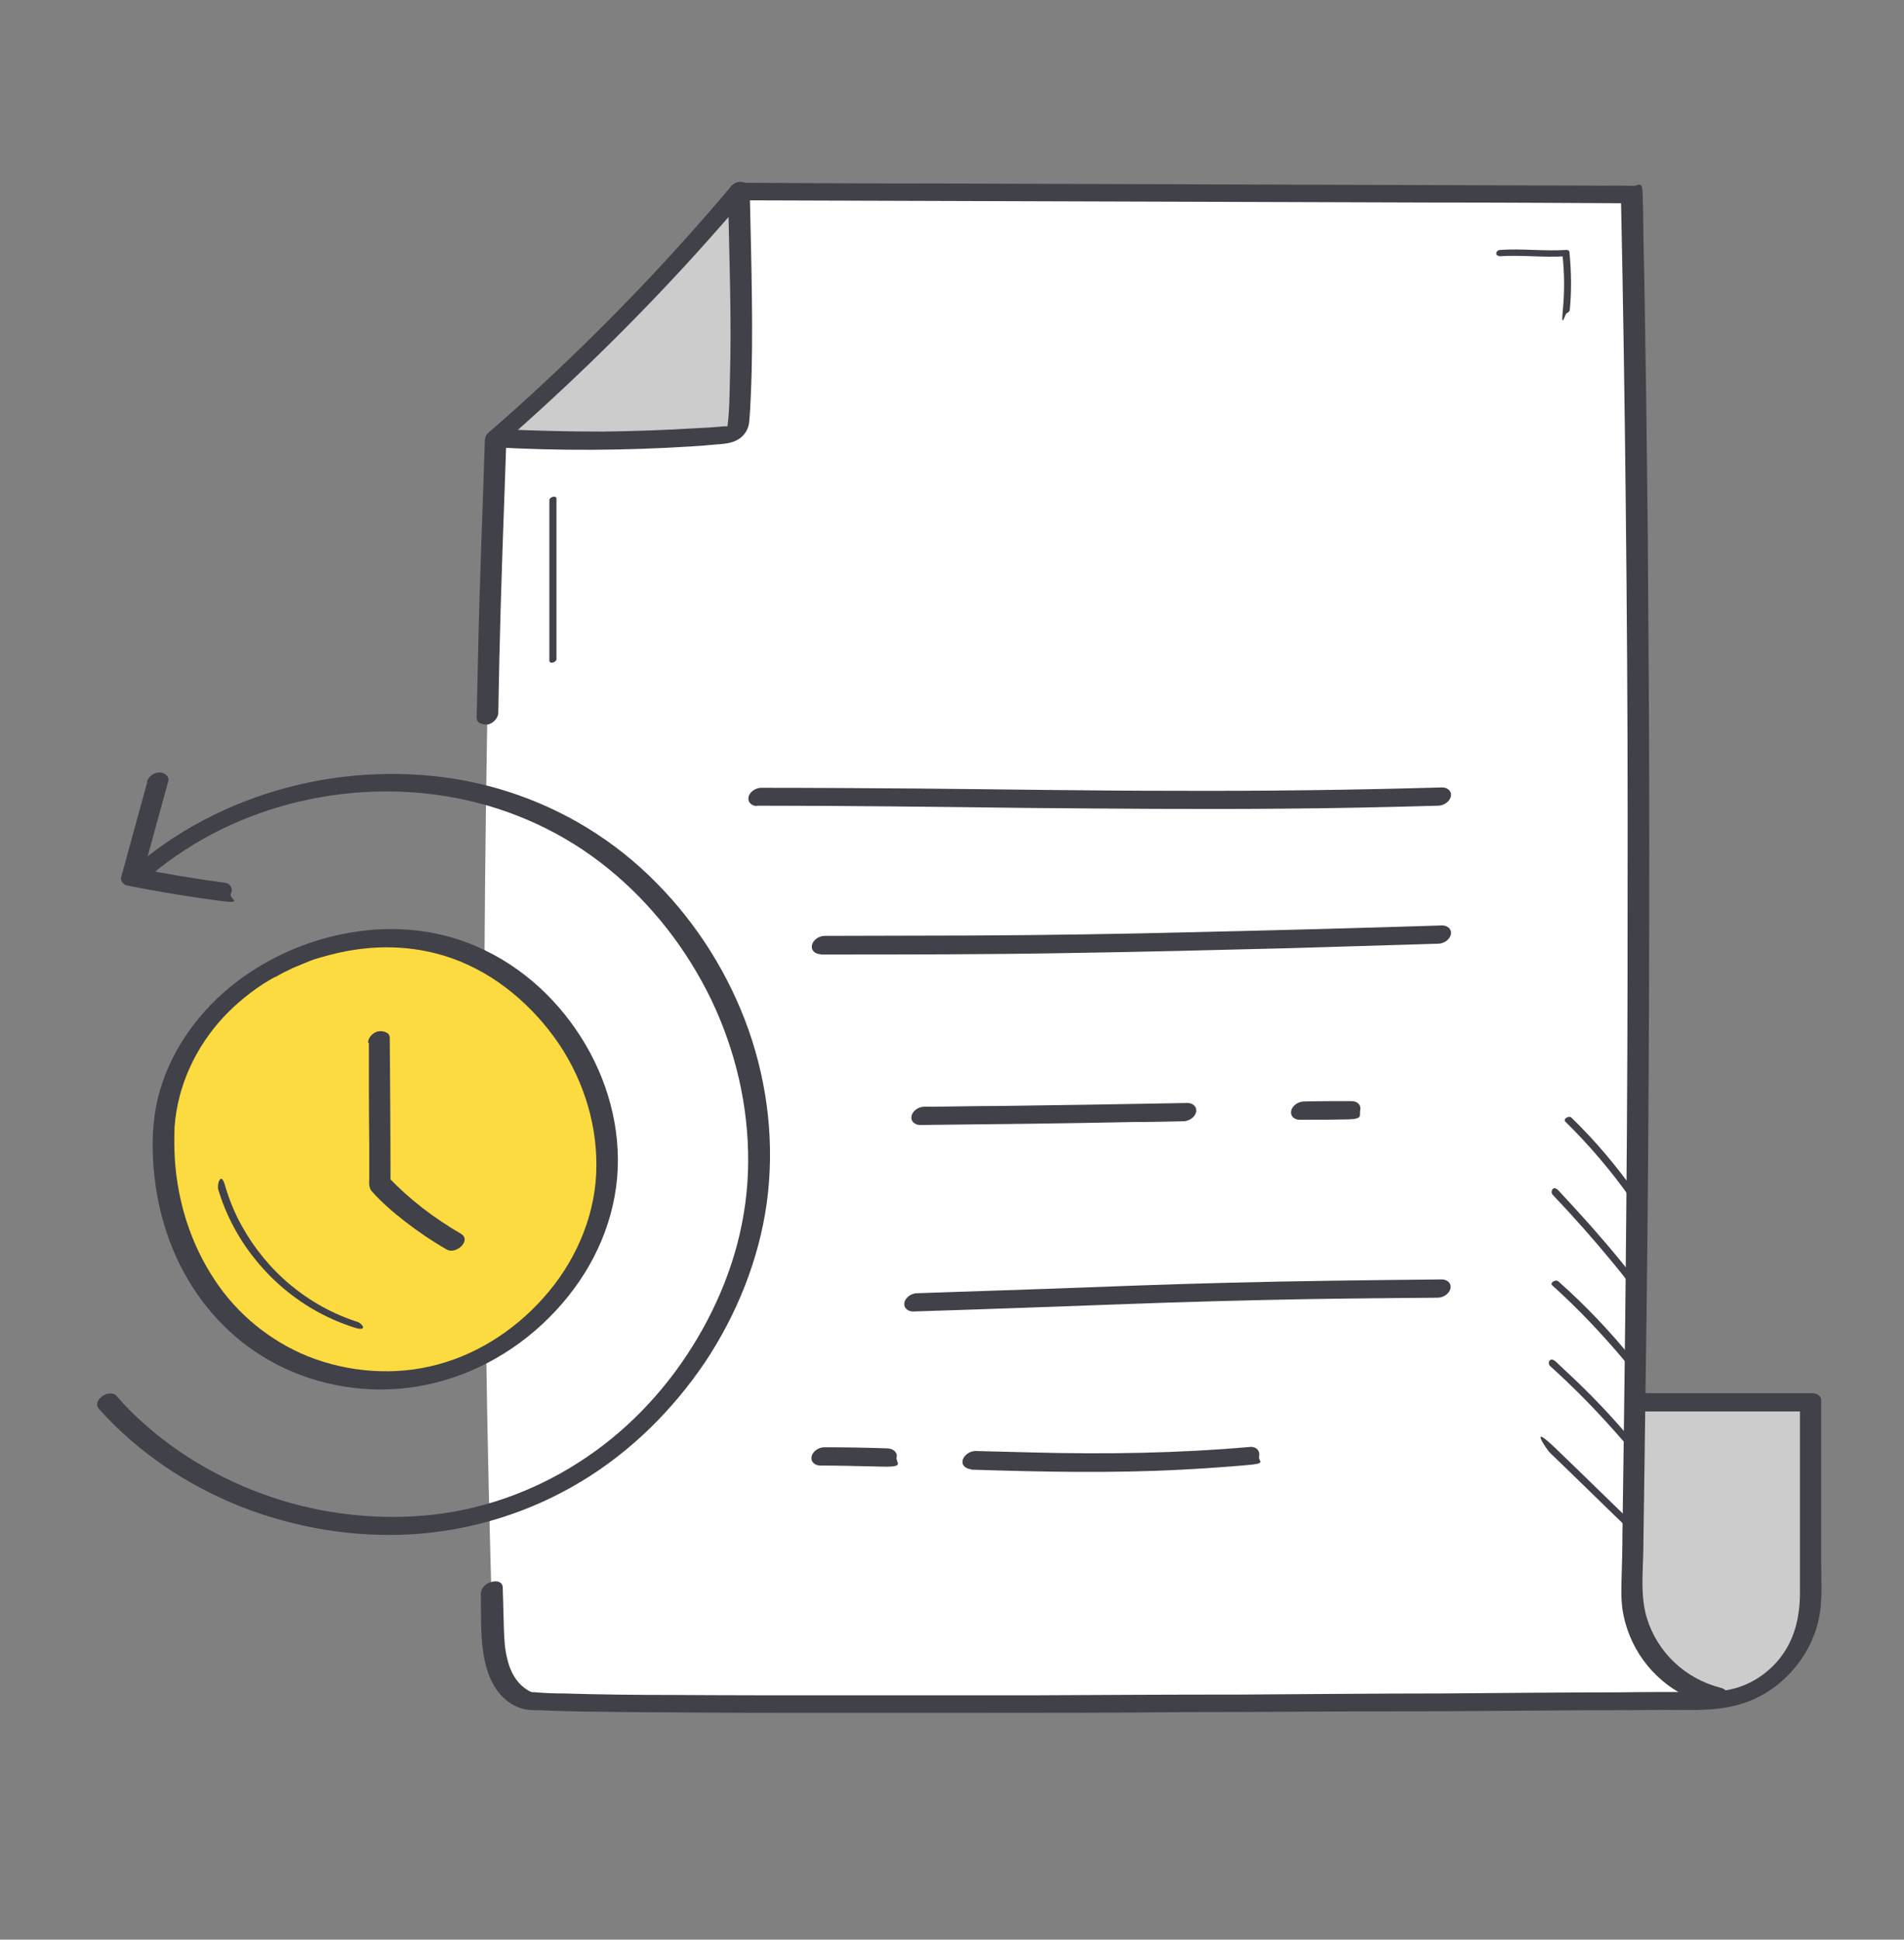 <?xml version="1.0" encoding="UTF-8"?>
<svg id="Layer_1" xmlns="http://www.w3.org/2000/svg" version="1.1" viewBox="0 0 510.5 520">
  <rect x="0" y="0" width="510.5" height="520" fill="#808080" stroke="none"/>
  <!-- Generator: Adobe Illustrator 29.0.0, SVG Export Plug-In . SVG Version: 2.1.0 Build 186)  -->
  <defs>
    <style>
      .st0 {
        fill: #ccc;
      }

      .st1 {
        fill: #fff;
      }

      .st2 {
        fill: #414149;
      }

      .st3 {
        fill: #fcdb40;
      }
    </style>
  </defs>
  <g>
    <g>
      <path class="st0"
        d="M197.7,51.3c.4,20.6,1.3,41.7,0,62.3-.1,1.6-1.3,2.9-2.8,3-19.6,1.8-39.4,2.1-59,.9,22.2-20.4,42.9-42.5,61.9-66.2Z" />
      <path class="st0"
        d="M485.5,376v52.5c0,14.5-11.2,26.4-25.4,27.4v-1.2c-13.1-3.1-22.7-14.5-22.7-28.4.3-16.8.6-33.6.8-50.3h.6s46.7,0,46.7,0Z" />
      <path class="st1"
        d="M460,454.7c-13-3.1-22.6-14.5-22.6-28.4.3-16.8.6-33.6.8-50.3,1.5-110.5,1.3-218.6-.8-323.9-77.5-.3-161-.5-239.1-.8v66h-65.8c-3.3,105.1-3.7,216.5-.4,321.1.2,7.2,2.4,15.1,9.2,17.4,6.1,2,234.9.7,316.8.2.6,0,1.3,0,1.9,0v-1.2Z" />
    </g>
    <g>
      <path class="st2"
        d="M195.2,51.9c.3,16.6,1,33.2.5,49.9-.1,4-.1,8.1-.6,12.1,0,0-.1.6,0,.4s-.2,0,0,0c.4,0-.4,0-.5,0-.6,0-1.1,0-1.7.1-2.1.2-4.1.3-6.2.4-8.3.5-16.6.8-24.9.9-9.5,0-18.9-.2-28.4-.7.4,1.4.7,2.7,1.1,4.1,18.4-16.1,35.9-33.2,52.3-51.3,4.6-5.1,9.1-10.2,13.5-15.4.9-1,1-2.6-.3-3.3s-3.2,0-4.1,1c-15.5,18.4-32.1,35.8-49.7,52.2-4.9,4.6-9.9,9.1-15,13.5-1.8,1.5-1.5,3.9,1.1,4.1,17.6,1,35.2.9,52.8-.2,2.1-.1,4.3-.3,6.4-.5,2.3-.2,4.6-.2,6.6-1.5,1.7-1.1,2.7-2.9,2.8-4.9.2-2.2.3-4.4.4-6.6.4-8.7.4-17.4.3-26-.1-9.9-.4-19.8-.6-29.7,0-1.5-1.9-1.9-3.1-1.7s-2.7,1.5-2.7,3h0Z" />
      <path class="st2"
        d="M128.9,426.8c.2,6.5-.3,13.4,1.4,19.8,1.3,5,4.3,9.8,9.5,11.4,1.6.5,3.4.5,5.1.5,8,.4,16.1.4,24.1.5,13.6.1,27.2.2,40.8.2,17.2,0,34.3,0,51.5,0,19,0,37.9,0,56.9-.2,18.7,0,37.5-.2,56.2-.2,16.8,0,33.5-.2,50.3-.3,7,0,14.1,0,21.1-.1,7.8,0,15.7.6,23.1-2.3,10-3.9,17.6-13.4,19.1-24,.6-4.3.3-8.8.3-13.1v-43.7c0-1.2-1.4-1.8-2.3-1.8h-46.7c-1.4,0-3.1,1-3.4,2.5s1,2.4,2.3,2.4h46.7l-2.3-1.8v50.4c0,6.7-1.5,13-5.9,18.2-3.1,3.6-7.2,6.3-11.8,7.5-3.7,1-7.4.9-11.2.9-6.5,0-13,0-19.5.1-15.8,0-31.7.2-47.5.3-18.1,0-36.2.2-54.4.3-18.7,0-37.5.1-56.2.2-17.5,0-35,0-52.5,0-14.5,0-29,0-43.5-.1-9.7,0-19.3-.1-29-.4-2.5,0-4.9-.1-7.4-.3s.5.1-.3,0-.4,0-.6,0c-1-.2-2.8-1.5-3.8-2.7-1.5-1.7-2.5-4.1-3-6.3-.7-2.7-.8-5.4-.9-8.1-.1-3.6-.2-7.3-.3-10.9,0-3.2-5.8-1.6-5.8,1.3h0Z" />
      <path class="st2"
        d="M130,118.1c-.6,18.9-1.4,37.8-1.8,56.7-.1,5.9-.3,11.8-.4,17.7,0,1.5,2,1.9,3.1,1.7s2.6-1.5,2.7-3c.3-19,.9-38,1.6-57.1.2-5.8.4-11.6.6-17.3,0-1.5-2-1.9-3.1-1.7-1.5.3-2.6,1.5-2.7,3h0Z" />
      <path class="st2"
        d="M197.6,53.7c31.2.1,62.5.2,93.7.3,30.8.1,61.6.2,92.5.3,17.7,0,35.4.1,53.1.2-.8-.6-1.6-1.2-2.3-1.8.6,27.6,1,55.3,1.3,82.9.3,27.9.5,55.7.5,83.6,0,28.2,0,56.4-.2,84.7-.2,28.7-.5,57.4-.9,86.1-.1,7.2-.2,14.4-.3,21.7,0,3.5-.1,7-.2,10.5s-.2,6.1.2,9.2c1.5,10,7.8,18.7,16.8,23.2,2.3,1.1,4.7,2,7.1,2.6s6.1-3.8,2.5-4.7c-9.5-2.4-17.1-9.5-19.9-18.9-1.7-5.8-1-12-.9-17.9s.2-14.2.3-21.3c.4-28.3.8-56.6,1-84.9.2-27.9.3-55.7.3-83.6,0-27.5-.2-55-.4-82.5-.3-27.3-.6-54.6-1.2-81.9,0-3.3-.1-6.6-.2-9.9s-1.3-1.7-2.3-1.8c-31.2-.1-62.5-.2-93.7-.3-30.8-.1-61.6-.2-92.5-.3-17.7,0-35.4-.1-53.1-.2-3.1,0-5,4.8-1.1,4.8h0Z" />
    </g>
    <g>
      <path class="st2"
        d="M219.9,255.9c22.2,0,44.4,0,66.6-.4,19.7-.3,39.5-.8,59.2-1.3,13.3-.4,26.6-.8,39.9-1.2,1.4,0,3.1-1,3.4-2.5s-1-2.4-2.3-2.4c-22.2.7-44.3,1.3-66.5,1.8-19.7.5-39.5.8-59.2.9-13.3,0-26.6.1-39.9.1-1.4,0-3.1,1-3.4,2.5s1,2.4,2.3,2.4h0Z" />
      <path class="st2"
        d="M202.9,216c24.1,0,48.2.3,72.3.6,22.8.2,45.6.4,68.4.2,14-.1,28-.4,42-.8,1.4,0,3.1-1,3.4-2.5s-1-2.4-2.3-2.4c-24.1.7-48.1,1-72.2.9-22.8,0-45.6-.4-68.4-.6-14-.1-28-.2-42-.2-1.4,0-3.1,1-3.4,2.5s1,2.4,2.3,2.4h0Z" />
      <path class="st2"
        d="M348.5,300.2c4.3,0,8.5,0,12.8-.1s3.1-1,3.4-2.5-.9-2.4-2.3-2.4c-4.3,0-8.5,0-12.8.1-1.4,0-3.1,1-3.4,2.5s.9,2.4,2.3,2.4h0Z" />
      <path class="st2"
        d="M246.8,301.6c19.1-.2,38.2-.4,57.3-.8,4.4,0,8.8-.1,13.2-.2,1.4,0,3.1-1,3.4-2.5s-1-2.4-2.3-2.4c-16.7.3-33.5.6-50.2.8-6.8,0-13.6.2-20.4.2-1.4,0-3.1,1-3.4,2.5-.3,1.5,1,2.4,2.3,2.4h0Z" />
      <path class="st2"
        d="M244.8,351.6c19.2-.6,38.3-1.3,57.5-2,15.8-.6,31.7-1,47.5-1.3,11.9-.2,23.8-.3,35.7-.4,1.4,0,3.1-1,3.4-2.5.3-1.5-1-2.4-2.3-2.4-19.2.2-38.4.4-57.6.9-15.8.4-31.7,1-47.5,1.6-11.9.4-23.8.8-35.6,1.2-1.4,0-3.1,1-3.4,2.5s1,2.4,2.3,2.4h0Z" />
      <path class="st2"
        d="M260.4,394c18.8.6,37.7,1,56.5,0,5.8-.3,11.5-.7,17.3-1.2s3-.9,3.4-2.5c.3-1.4-.9-2.5-2.3-2.4-19.3,1.7-38.6,2-58,1.5-5.3-.1-10.6-.3-15.8-.4-1.4,0-3.1,1.1-3.4,2.5-.3,1.5,1,2.3,2.3,2.4h0Z" />
      <path class="st2"
        d="M219.9,392.9c5.7,0,11.4.2,17.1.3s3.1-1.1,3.4-2.5-1-2.3-2.3-2.4c-5.7-.2-11.4-.3-17.1-.3-1.4,0-3.1,1-3.4,2.5s1,2.4,2.3,2.4h0Z" />
    </g>
  </g>
  <g>
    <path class="st3"
      d="M43.9,302.9c2.3-35.6,41.5-57.2,72.8-50.1,28.1,6.4,48.9,35.8,45.7,64.4-3.2,28.6-29.9,52.7-58.8,52.8-37.6.2-61.4-31.1-59.7-67.2" />
    <path class="st2"
      d="M39.5,209.6c-2.3,8.5-4.7,17-7,25.5-.3,1.1.6,2.1,1.6,2.3,8,1.6,15.9,2.9,24,4s3.1-.4,3.8-1.8c.6-1.2,0-2.7-1.4-2.9-8-1.1-16-2.4-24-4l1.6,2.3c2.3-8.5,4.7-17,7-25.5.4-1.4-1-2.4-2.3-2.4-1.5,0-3,1-3.4,2.5h0Z" />
    <path class="st2"
      d="M38.4,236.4c11.3-10.1,24.9-17.1,39.4-20.9,14.6-3.8,30-4.4,44.8-1.5,14.8,2.9,28.7,9.3,40.4,18.8,11.7,9.5,21.1,21.6,27.7,35.2,6.5,13.6,10,28.5,9.9,43.6s-4.1,29.3-10.9,42.3c-6.8,13-16.3,24.6-27.9,33.5s-25.1,15.1-39.7,17.8c-14.5,2.6-29.8,1.7-44-2.2-14.3-4-27.9-11.1-39-20.9-2.8-2.4-5.4-5-7.8-7.8-1.9-2.2-6.9,1.1-4.7,3.5,10.4,11.6,23.7,20.5,38.2,26.2,14.6,5.7,30.5,8.3,46.2,7.3,15.9-1.1,31.2-5.9,44.8-14.1,13.3-8,24.6-19.2,33.3-32.1,8.5-12.8,14.4-27.5,16.5-42.7,2.1-15.6.3-31.5-4.9-46.3-5.2-14.7-13.7-28.3-24.7-39.4-11.1-11.3-24.8-19.7-39.9-24.5-15.3-4.9-31.6-5.8-47.4-3.5-15.8,2.4-31.2,8.3-44.4,17.4-3.2,2.2-6.2,4.6-9.1,7.2s-1.8,2.3-.7,3.4c1,1,3,.8,4-.1h0Z" />
    <g>
      <path class="st2"
        d="M46.8,302.2c.8-11.2,5.7-21.5,13.1-29.5,2-2.1,3.5-3.5,5.7-5.3,2.2-1.8,4.5-3.4,6.9-4.8.3-.2,0,0,0,0,.1,0,.3-.2.4-.2.3-.2.6-.4,1-.5.6-.3,1.2-.7,1.8-1,1.3-.6,2.5-1.3,3.8-1.8s2.6-1.1,3.9-1.6.6-.2,1.5-.5,1.4-.4,2.1-.6c10.5-3,21.4-3.4,32-.2,11.9,3.6,22.1,11.7,29.4,21.6s11.6,22.3,11.5,34.7c0,12.3-4.9,24.3-12.7,33.7s-18.2,16.5-29.8,19.6c-11.3,3.1-23.9,2.2-34.9-2.2-10.1-4.1-18.9-11.3-24.9-20.4-6.4-9.6-9.9-20.7-10.7-32.1-.2-3-.2-5.9-.1-8.9s-2-1.9-3.1-1.7c-1.5.3-2.6,1.5-2.7,3-.5,12.3,1.8,24.8,7.4,35.9,5.3,10.5,13.5,19.5,23.8,25.3,11,6.3,24.3,8.9,36.9,7.4,13.6-1.6,26.3-7.8,36.3-17.1s17-21.1,19.4-34.3c2.4-13.1-.3-26.8-6.6-38.5-6.3-11.7-16.1-21.6-28.1-27.4-11.2-5.5-23.8-6.9-36-4.8-11.7,1.9-23.2,7.1-32.4,14.6-9.3,7.7-16.5,18-19.4,29.9-.7,3-1.1,6-1.3,9.1-.1,1.5,2,1.9,3.1,1.7s2.6-1.5,2.7-3h0Z" />
      <path class="st2"
        d="M98.9,279.6c0,8.9,0,17.8.1,26.7,0,2.1,0,4.3,0,6.4,0,1.1,0,2.1,0,3.2s-.2,2.5.7,3.5c2.6,2.9,5.7,5.6,8.8,8,3.6,2.8,7.3,5.3,11.3,7.6,2.5,1.4,6.8-2.5,3.7-4.3-7.1-4.1-13.6-9.1-19.3-15l.5,1.1c0-12.9-.1-25.7-.2-38.6,0-1.5-1.9-1.9-3.1-1.7s-2.7,1.5-2.7,3h0Z" />
    </g>
  </g>
  <g>
    <path class="st2"
      d="M419.7,300.7c6.4,6.3,12.3,13.2,17.5,20.6.5.7,2.2-.3,1.6-1.1-5.2-7.4-11-14.3-17.5-20.6-.7-.6-2.3.4-1.6,1.1h0Z" />
    <path class="st2"
      d="M416.4,320.4c5.6,5.9,11,12,16.1,18.2,1.5,1.8,2.9,3.6,4.3,5.4s2.3-.3,1.6-1.1c-5-6.4-10.3-12.6-15.8-18.6-1.6-1.7-3.1-3.4-4.7-5.1s-2.3.4-1.6,1.1h0Z" />
    <path class="st2"
      d="M416.2,344.6c7.1,6.4,13.6,13.3,19.7,20.6.6.7,2.3-.3,1.6-1.1-6-7.4-12.6-14.3-19.7-20.6-.7-.6-2.4.4-1.6,1.1h0Z" />
    <path class="st2"
      d="M415.7,366.3c6.1,5.5,11.9,11.4,17.3,17.5s3.1,3.5,4.5,5.3c.6.7,2.3-.3,1.6-1.1-5.2-6.3-10.8-12.4-16.8-18.1-1.7-1.6-3.4-3.2-5.1-4.8s-2.4.4-1.6,1.1h0Z" />
    <path class="st2"
      d="M415.5,389.4c7.6,7.3,15.1,14.7,22.7,22,.7.6,2.3-.4,1.6-1.1-7.6-7.3-15.1-14.7-22.7-22s-2.3.4-1.6,1.1h0Z" />
  </g>
  <path class="st2"
    d="M402,68.7c5.9-.4,11.8.4,17.7,0l-.8-.6c.6,5.1.6,10.3.1,15.4s.7.6,1,.5.9-.5.9-1c.5-5.1.4-10.3-.1-15.4,0-.4-.4-.6-.8-.6-5.9.4-11.8-.4-17.7,0-.5,0-1,.3-1.1.8s.3.8.7.8h0Z" />
  <path class="st2"
    d="M58.4,318.5c2,6.8,5.3,13.2,9.7,18.7,4.4,5.6,9.8,10.3,16,13.9,3.5,2,7.1,3.6,10.9,4.8s2.1-1.1.9-1.5c-6.6-2.1-12.7-5.5-18-9.9-5.3-4.4-9.8-9.9-13.1-15.9-1.9-3.4-3.4-7.1-4.5-10.9s-2.1-.1-1.8.8h0Z" />
  <path class="st2" d="M147.3,134.1v43c0,1,1.9.5,1.9-.4v-43c0-1-1.9-.5-1.9.4h0Z" />
</svg>